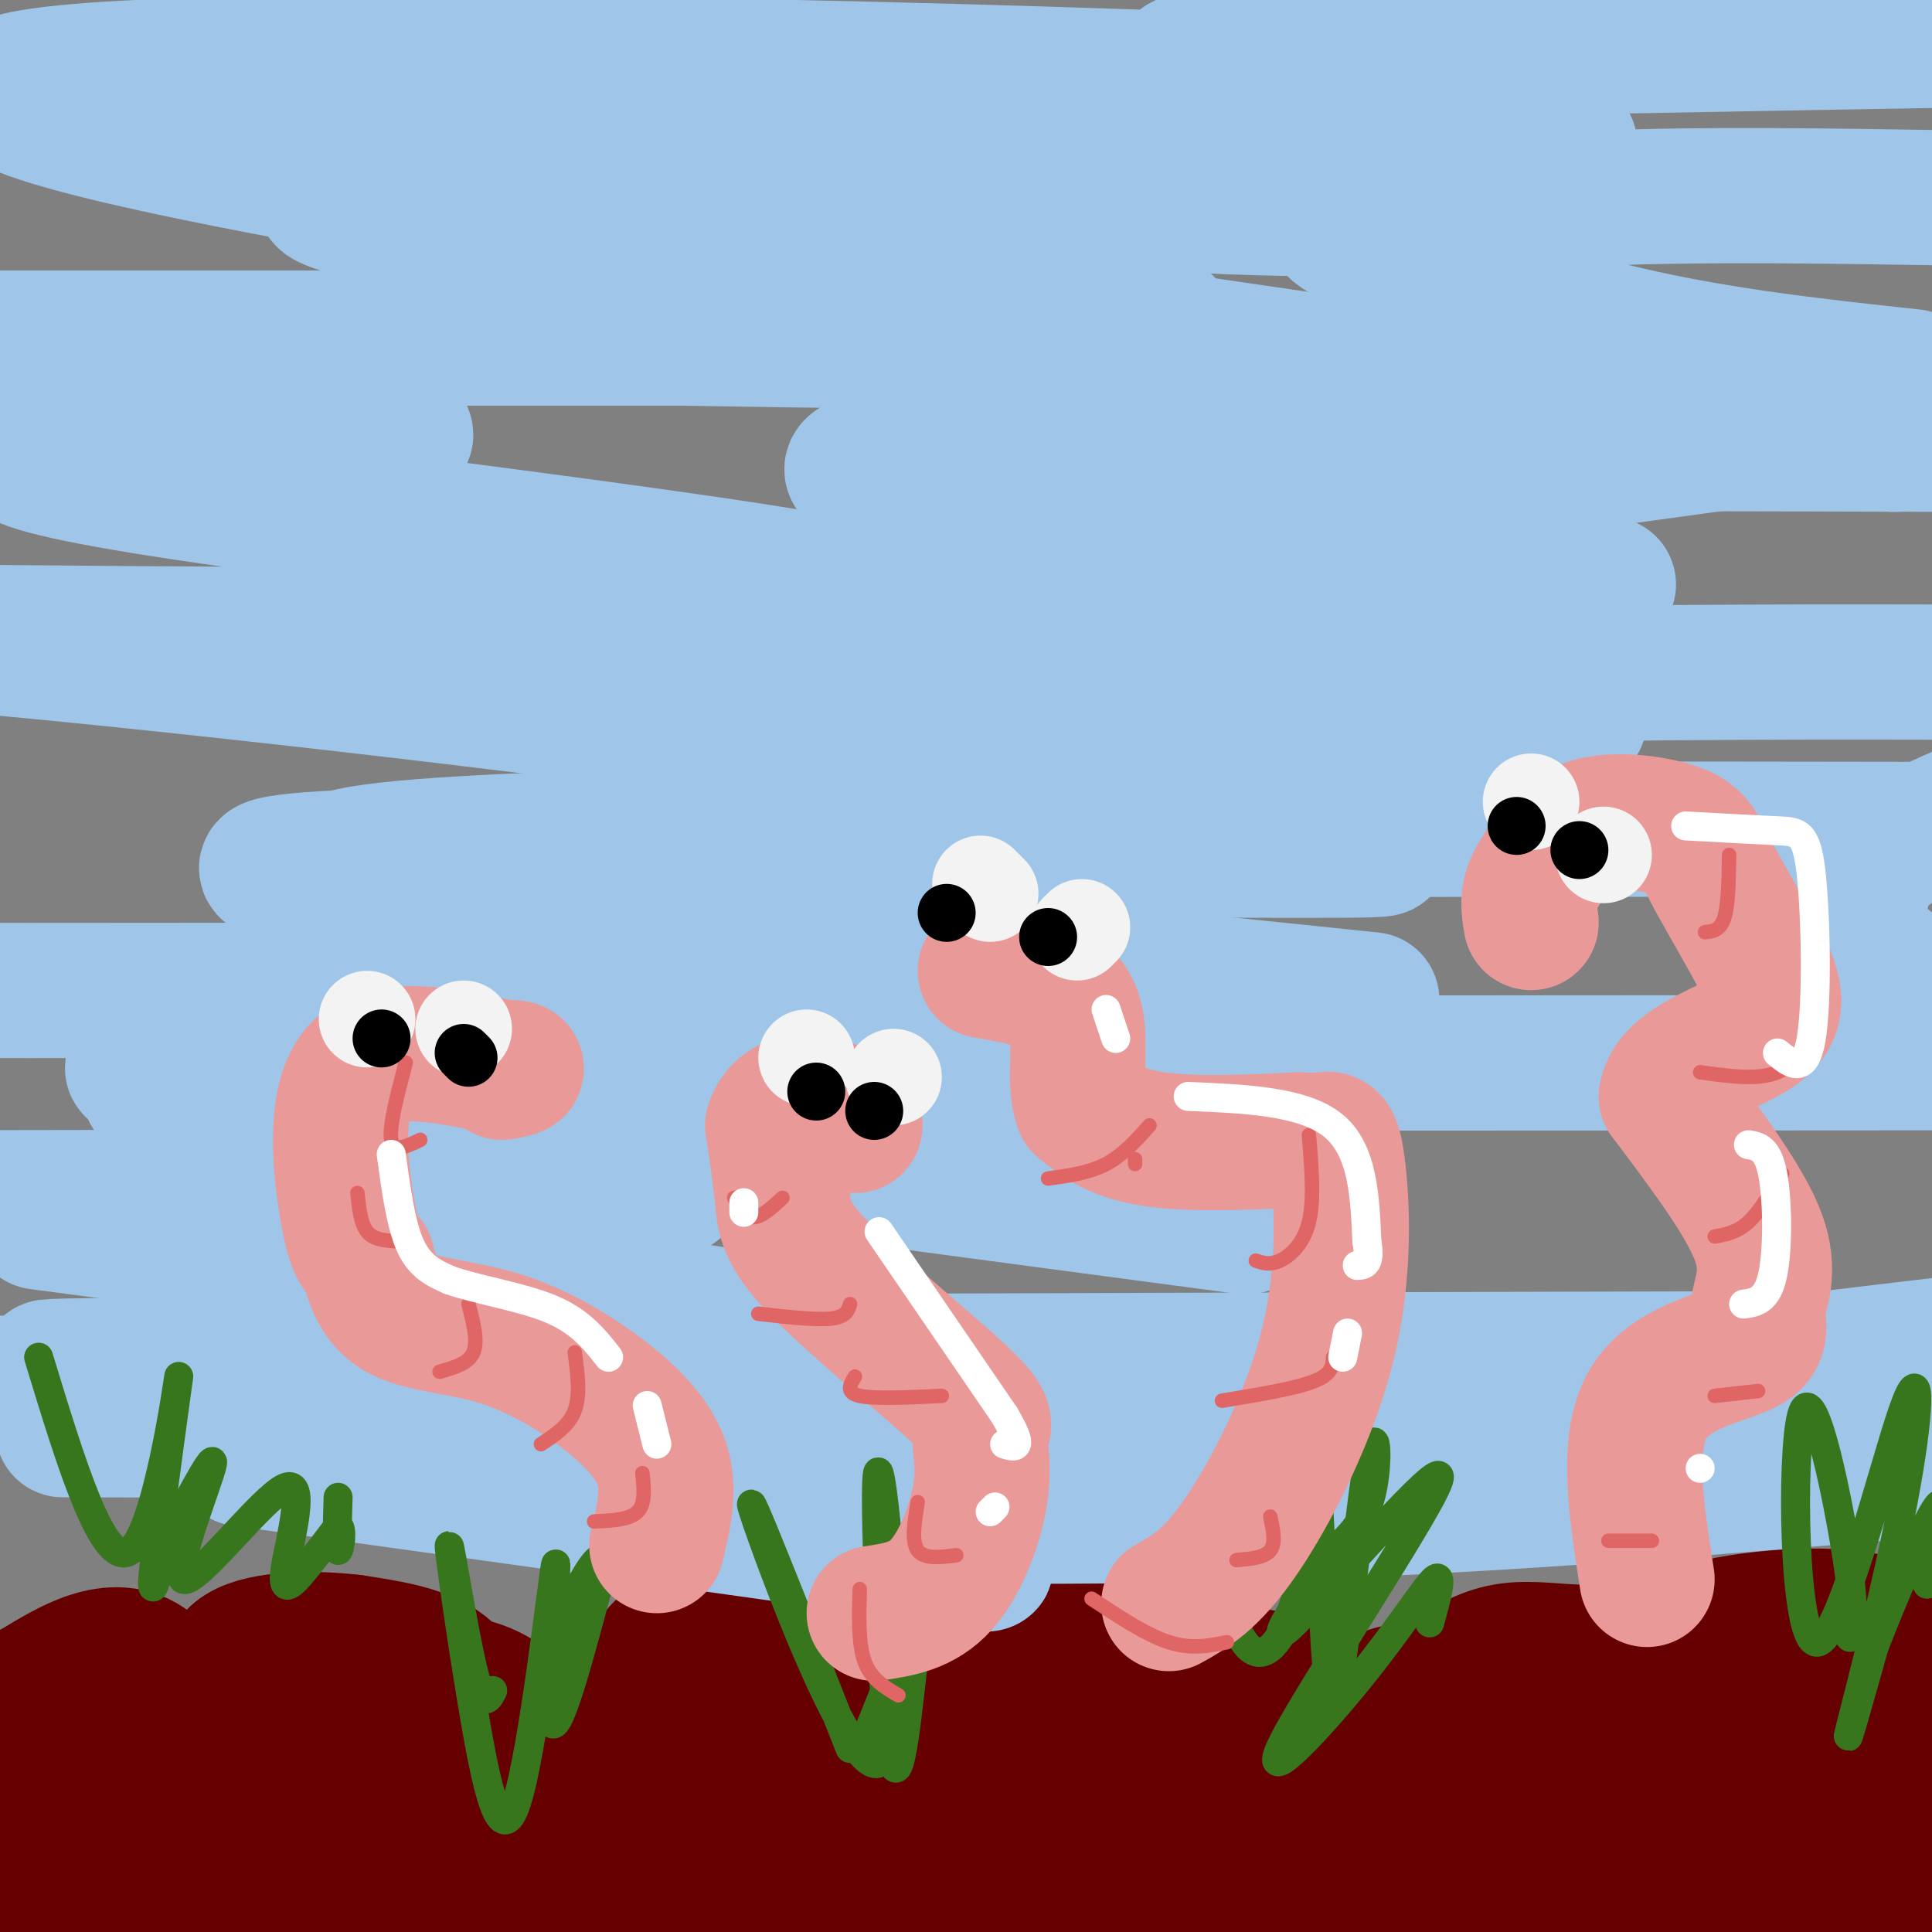 <svg viewBox='0 0 400 400' version='1.1' xmlns='http://www.w3.org/2000/svg' xmlns:xlink='http://www.w3.org/1999/xlink'><rect x="0" y="0" width="400" height="400" fill="#808080" stroke="none"/><g fill='none' stroke='rgb(102,0,0)' stroke-width='28' stroke-linecap='round' stroke-linejoin='round'><path d='M7,358c-2.210,-2.037 -4.420,-4.073 -5,-5c-0.580,-0.927 0.469,-0.743 6,-4c5.531,-3.257 15.543,-9.955 23,-4c7.457,5.955 12.358,24.565 15,34c2.642,9.435 3.026,9.697 7,7c3.974,-2.697 11.540,-8.352 26,-15c14.460,-6.648 35.816,-14.290 48,-15c12.184,-0.710 15.195,5.511 22,9c6.805,3.489 17.402,4.244 28,5'/><path d='M177,370c10.950,2.949 24.326,7.823 39,10c14.674,2.177 30.647,1.657 35,0c4.353,-1.657 -2.914,-4.451 10,-4c12.914,0.451 46.010,4.149 63,3c16.990,-1.149 17.874,-7.143 21,-10c3.126,-2.857 8.496,-2.577 19,0c10.504,2.577 26.144,7.451 34,8c7.856,0.549 7.928,-3.225 8,-7'/><path d='M403,374c0.000,0.000 -19.000,32.000 -19,32'/><path d='M363,405c-25.569,-6.447 -51.139,-12.893 -115,-16c-63.861,-3.107 -166.014,-2.874 -205,-4c-38.986,-1.126 -14.804,-3.611 -14,-5c0.804,-1.389 -21.770,-1.683 -29,-2c-7.230,-0.317 0.885,-0.659 9,-1'/><path d='M9,377c7.530,-3.091 21.855,-10.320 29,-15c7.145,-4.680 7.111,-6.811 3,-7c-4.111,-0.189 -12.299,1.565 -17,6c-4.701,4.435 -5.915,11.553 -11,13c-5.085,1.447 -14.043,-2.776 -23,-7'/><path d='M20,391c30.222,0.485 60.443,0.970 73,1c12.557,0.030 7.449,-0.394 8,-3c0.551,-2.606 6.762,-7.395 0,-10c-6.762,-2.605 -26.498,-3.026 -39,-2c-12.502,1.026 -17.771,3.499 -9,4c8.771,0.501 31.582,-0.969 43,-3c11.418,-2.031 11.445,-4.623 10,-5c-1.445,-0.377 -4.360,1.461 -3,4c1.360,2.539 6.994,5.780 8,8c1.006,2.220 -2.617,3.420 24,5c26.617,1.580 83.474,3.541 107,4c23.526,0.459 13.722,-0.583 10,-2c-3.722,-1.417 -1.361,-3.208 1,-5'/><path d='M253,387c-0.250,-1.785 -1.376,-3.746 -6,-5c-4.624,-1.254 -12.744,-1.800 -16,1c-3.256,2.800 -1.646,8.946 1,13c2.646,4.054 6.327,6.015 13,8c6.673,1.985 16.336,3.992 26,6'/><path d='M332,403c-0.067,-5.844 -0.133,-11.689 8,-14c8.133,-2.311 24.467,-1.089 37,-3c12.533,-1.911 21.267,-6.956 30,-12'/><path d='M404,344c-5.395,-3.910 -10.789,-7.821 -21,-9c-10.211,-1.179 -25.238,0.373 -36,4c-10.762,3.627 -17.258,9.330 -21,14c-3.742,4.670 -4.731,8.308 -3,10c1.731,1.692 6.183,1.440 9,1c2.817,-0.440 4.000,-1.067 5,-5c1.000,-3.933 1.818,-11.171 -1,-14c-2.818,-2.829 -9.271,-1.248 -13,1c-3.729,2.248 -4.735,5.162 -5,10c-0.265,4.838 0.211,11.600 0,15c-0.211,3.400 -1.108,3.437 4,4c5.108,0.563 16.221,1.652 23,1c6.779,-0.652 9.222,-3.043 11,-6c1.778,-2.957 2.889,-6.478 4,-10'/><path d='M360,360c7.136,-1.889 22.978,-1.613 30,-2c7.022,-0.387 5.226,-1.438 5,-3c-0.226,-1.562 1.118,-3.634 0,-6c-1.118,-2.366 -4.699,-5.025 -14,-7c-9.301,-1.975 -24.324,-3.265 -32,-3c-7.676,0.265 -8.006,2.086 -9,3c-0.994,0.914 -2.651,0.920 -4,6c-1.349,5.080 -2.390,15.235 -2,15c0.390,-0.235 2.212,-10.861 1,-16c-1.212,-5.139 -5.458,-4.791 -10,-5c-4.542,-0.209 -9.379,-0.976 -14,0c-4.621,0.976 -9.026,3.695 -13,7c-3.974,3.305 -7.518,7.198 -9,12c-1.482,4.802 -0.902,10.514 0,13c0.902,2.486 2.128,1.746 4,2c1.872,0.254 4.392,1.501 5,-2c0.608,-3.501 -0.696,-11.751 -2,-20'/><path d='M296,354c-0.896,-3.628 -2.136,-2.698 -4,-3c-1.864,-0.302 -4.352,-1.836 -6,2c-1.648,3.836 -2.456,13.043 -2,17c0.456,3.957 2.174,2.666 3,0c0.826,-2.666 0.759,-6.705 0,-10c-0.759,-3.295 -2.209,-5.845 -7,-8c-4.791,-2.155 -12.923,-3.916 -20,-5c-7.077,-1.084 -13.100,-1.492 -19,1c-5.900,2.492 -11.679,7.883 -15,12c-3.321,4.117 -4.185,6.960 -4,11c0.185,4.040 1.420,9.276 4,12c2.580,2.724 6.504,2.935 11,2c4.496,-0.935 9.564,-3.018 12,-8c2.436,-4.982 2.239,-12.865 0,-19c-2.239,-6.135 -6.520,-10.521 -12,-14c-5.480,-3.479 -12.157,-6.050 -20,-7c-7.843,-0.950 -16.850,-0.279 -24,0c-7.150,0.279 -12.442,0.168 -16,4c-3.558,3.832 -5.381,11.609 -5,15c0.381,3.391 2.966,2.398 4,1c1.034,-1.398 0.517,-3.199 0,-5'/><path d='M176,352c0.150,-1.743 0.526,-3.600 0,-6c-0.526,-2.400 -1.954,-5.343 -8,-7c-6.046,-1.657 -16.711,-2.027 -23,-1c-6.289,1.027 -8.202,3.452 -10,6c-1.798,2.548 -3.480,5.219 -4,9c-0.520,3.781 0.124,8.671 1,11c0.876,2.329 1.986,2.095 3,0c1.014,-2.095 1.934,-6.053 0,-8c-1.934,-1.947 -6.720,-1.885 -8,0c-1.280,1.885 0.947,5.591 4,8c3.053,2.409 6.933,3.521 17,4c10.067,0.479 26.321,0.324 33,-1c6.679,-1.324 3.782,-3.819 1,-6c-2.782,-2.181 -5.450,-4.049 -8,-2c-2.550,2.049 -4.982,8.013 2,11c6.982,2.987 23.380,2.996 28,1c4.620,-1.996 -2.537,-5.999 -10,-8c-7.463,-2.001 -15.231,-2.001 -23,-2'/><path d='M171,361c-0.676,-0.454 9.133,-0.589 14,-3c4.867,-2.411 4.792,-7.099 -8,-1c-12.792,6.099 -38.300,22.984 -51,23c-12.700,0.016 -12.593,-16.838 -19,-25c-6.407,-8.162 -19.330,-7.632 -25,-5c-5.670,2.632 -4.087,7.365 0,9c4.087,1.635 10.677,0.171 13,-3c2.323,-3.171 0.378,-8.049 -4,-11c-4.378,-2.951 -11.189,-3.976 -18,-5'/><path d='M73,340c-7.831,-0.955 -18.408,-0.841 -23,2c-4.592,2.841 -3.199,8.409 -2,12c1.199,3.591 2.203,5.205 9,7c6.797,1.795 19.387,3.772 25,2c5.613,-1.772 4.250,-7.292 -1,-10c-5.250,-2.708 -14.388,-2.605 -19,-2c-4.612,0.605 -4.698,1.710 -5,6c-0.302,4.290 -0.818,11.764 0,14c0.818,2.236 2.971,-0.767 2,-3c-0.971,-2.233 -5.067,-3.694 -10,-4c-4.933,-0.306 -10.703,0.545 -13,3c-2.297,2.455 -1.121,6.514 4,9c5.121,2.486 14.186,3.400 19,3c4.814,-0.400 5.375,-2.114 1,-3c-4.375,-0.886 -13.688,-0.943 -23,-1'/><path d='M37,375c-5.893,-0.619 -9.125,-1.667 -8,0c1.125,1.667 6.607,6.048 1,10c-5.607,3.952 -22.304,7.476 -39,11'/><path d='M6,398c111.978,-15.511 223.956,-31.022 240,-37c16.044,-5.978 -63.844,-2.422 -95,-1c-31.156,1.422 -13.578,0.711 4,0'/><path d='M155,360c13.000,-3.333 43.500,-11.667 74,-20'/></g>
<g fill='none' stroke='rgb(159,197,232)' stroke-width='28' stroke-linecap='round' stroke-linejoin='round'><path d='M13,296c0.000,0.000 395.000,1.000 395,1'/><path d='M401,304c-43.607,3.732 -87.214,7.464 -132,9c-44.786,1.536 -90.753,0.875 -111,0c-20.247,-0.875 -14.776,-1.964 30,-7c44.776,-5.036 128.858,-14.020 181,-18c52.142,-3.980 72.346,-2.956 -32,-3c-104.346,-0.044 -333.242,-1.155 -327,-2c6.242,-0.845 247.621,-1.422 489,-2'/><path d='M258,254c-87.956,-11.689 -175.911,-23.378 -212,-29c-36.089,-5.622 -20.311,-5.178 54,-5c74.311,0.178 207.156,0.089 340,0'/><path d='M284,207c-101.444,-10.511 -202.889,-21.022 -214,-27c-11.111,-5.978 68.111,-7.422 154,-8c85.889,-0.578 178.444,-0.289 271,0'/><path d='M333,172c-85.578,-7.644 -171.156,-15.289 -177,-21c-5.844,-5.711 68.044,-9.489 139,-11c70.956,-1.511 138.978,-0.756 207,0'/><path d='M333,121c-39.600,-4.511 -79.200,-9.022 -113,-14c-33.800,-4.978 -61.800,-10.422 -29,-13c32.800,-2.578 126.400,-2.289 220,-2'/><path d='M392,92c-119.517,-17.142 -239.034,-34.284 -290,-43c-50.966,-8.716 -33.382,-9.007 -26,-10c7.382,-0.993 4.560,-2.688 44,-3c39.440,-0.312 121.142,0.759 158,2c36.858,1.241 28.874,2.651 16,4c-12.874,1.349 -30.636,2.637 -94,-3c-63.364,-5.637 -172.328,-18.198 -137,-22c35.328,-3.802 214.949,1.154 197,0c-17.949,-1.154 -233.467,-8.417 -258,0c-24.533,8.417 141.919,32.514 205,43c63.081,10.486 22.791,7.362 9,7c-13.791,-0.362 -1.083,2.040 -9,3c-7.917,0.960 -36.458,0.480 -65,0'/><path d='M142,70c-36.500,0.000 -95.250,0.000 -154,0'/><path d='M12,78c36.017,5.098 72.034,10.196 72,12c-0.034,1.804 -36.120,0.314 -60,1c-23.880,0.686 -35.555,3.549 14,11c49.555,7.451 160.339,19.489 153,25c-7.339,5.511 -132.800,4.496 -188,4c-55.200,-0.496 -40.138,-0.474 6,4c46.138,4.474 123.351,13.400 173,21c49.649,7.600 71.735,13.873 89,17c17.265,3.127 29.710,3.106 -19,3c-48.710,-0.106 -158.576,-0.298 -188,2c-29.424,2.298 21.593,7.085 55,10c33.407,2.915 49.203,3.957 65,5'/><path d='M184,193c32.911,2.911 82.689,7.689 39,10c-43.689,2.311 -180.844,2.156 -318,2'/><path d='M31,226c34.060,4.083 68.119,8.167 83,11c14.881,2.833 10.583,4.417 16,6c5.417,1.583 20.548,3.167 -2,4c-22.548,0.833 -82.774,0.917 -143,1'/><path d='M8,253c58.440,7.696 116.881,15.393 146,20c29.119,4.607 28.917,6.125 19,8c-9.917,1.875 -29.548,4.107 -70,5c-40.452,0.893 -101.726,0.446 -163,0'/><path d='M50,302c60.394,8.395 120.788,16.790 143,20c22.212,3.210 6.242,1.236 -3,1c-9.242,-0.236 -11.756,1.267 -11,0c0.756,-1.267 4.780,-5.303 24,-11c19.220,-5.697 53.634,-13.056 90,-19c36.366,-5.944 74.683,-10.472 113,-15'/><path d='M401,207c-6.190,-4.405 -12.381,-8.810 -15,-12c-2.619,-3.190 -1.667,-5.167 -1,-8c0.667,-2.833 1.048,-6.524 5,-10c3.952,-3.476 11.476,-6.738 19,-10'/><path d='M327,149c-34.869,-5.220 -69.738,-10.440 -91,-15c-21.262,-4.560 -28.917,-8.458 -39,-11c-10.083,-2.542 -22.595,-3.726 13,-10c35.595,-6.274 119.298,-17.637 203,-29'/><path d='M396,78c-21.372,-2.308 -42.743,-4.616 -64,-10c-21.257,-5.384 -42.399,-13.845 -51,-18c-8.601,-4.155 -4.662,-4.003 5,-5c9.662,-0.997 25.046,-3.142 46,-4c20.954,-0.858 47.477,-0.429 74,0'/><path d='M325,30c-29.067,-5.422 -58.133,-10.844 -72,-14c-13.867,-3.156 -12.533,-4.044 18,-5c30.533,-0.956 90.267,-1.978 150,-3'/></g>
<g fill='none' stroke='rgb(56,118,29)' stroke-width='6' stroke-linecap='round' stroke-linejoin='round'><path d='M8,281c6.738,22.125 13.476,44.250 19,40c5.524,-4.250 9.833,-34.875 10,-36c0.167,-1.125 -3.810,27.250 -5,38c-1.190,10.750 0.405,3.875 2,-3'/><path d='M34,320c3.283,-6.152 10.490,-20.032 10,-17c-0.490,3.032 -8.678,22.975 -6,24c2.678,1.025 16.223,-16.870 21,-19c4.777,-2.130 0.786,11.503 0,17c-0.786,5.497 1.633,2.856 4,0c2.367,-2.856 4.684,-5.928 7,-9'/><path d='M70,316c1.089,0.200 0.311,5.200 0,5c-0.311,-0.200 -0.156,-5.600 0,-11'/><path d='M252,327c2.473,7.019 4.945,14.038 8,15c3.055,0.962 6.692,-4.133 9,-14c2.308,-9.867 3.287,-24.506 4,-16c0.713,8.506 1.160,40.156 3,39c1.840,-1.156 5.072,-35.119 7,-47c1.928,-11.881 2.551,-1.680 1,5c-1.551,6.680 -5.275,9.840 -9,13'/><path d='M275,322c-5.366,7.907 -14.279,21.174 -7,14c7.279,-7.174 30.752,-34.790 30,-30c-0.752,4.790 -25.727,41.985 -32,54c-6.273,12.015 6.157,-1.150 15,-12c8.843,-10.850 14.098,-19.386 16,-21c1.902,-1.614 0.451,3.693 -1,9'/><path d='M383,339c0.548,-3.144 1.096,-6.287 -1,-19c-2.096,-12.713 -6.837,-34.994 -9,-27c-2.163,7.994 -1.748,46.264 3,47c4.748,0.736 13.829,-36.060 18,-48c4.171,-11.940 3.431,0.978 0,19c-3.431,18.022 -9.552,41.149 -11,47c-1.448,5.851 1.776,-5.575 5,-17'/><path d='M388,341c3.756,-9.800 10.644,-25.800 13,-29c2.356,-3.200 0.178,6.400 -2,16'/><path d='M176,362c-11.405,-28.879 -22.810,-57.758 -20,-49c2.810,8.758 19.836,55.152 26,52c6.164,-3.152 1.467,-55.848 0,-60c-1.467,-4.152 0.295,40.242 2,55c1.705,14.758 3.352,-0.121 5,-15'/><path d='M189,345c6.036,-16.262 18.625,-49.417 16,-45c-2.625,4.417 -20.464,46.405 -25,58c-4.536,11.595 4.232,-7.202 13,-26'/><path d='M102,350c-1.027,2.003 -2.053,4.005 -4,-4c-1.947,-8.005 -4.814,-26.018 -5,-26c-0.186,0.018 2.309,18.065 5,34c2.691,15.935 5.577,29.756 9,19c3.423,-10.756 7.383,-46.088 8,-49c0.617,-2.912 -2.109,26.597 -1,32c1.109,5.403 6.055,-13.298 11,-32'/><path d='M125,324c0.511,-4.267 -3.711,1.067 -6,7c-2.289,5.933 -2.644,12.467 -3,19'/></g>
<g fill='none' stroke='rgb(234,153,153)' stroke-width='28' stroke-linecap='round' stroke-linejoin='round'><path d='M136,320c1.407,-5.797 2.813,-11.595 1,-17c-1.813,-5.405 -6.847,-10.418 -13,-15c-6.153,-4.582 -13.426,-8.734 -21,-11c-7.574,-2.266 -15.450,-2.648 -20,-5c-4.550,-2.352 -5.775,-6.676 -7,-11'/><path d='M76,261c-1.750,-2.250 -2.625,-2.375 -4,-10c-1.375,-7.625 -3.250,-22.750 2,-29c5.250,-6.250 17.625,-3.625 30,-1'/><path d='M104,221c5.000,0.000 2.500,0.500 0,1'/><path d='M242,332c4.378,-2.431 8.756,-4.861 15,-14c6.244,-9.139 14.354,-24.986 18,-40c3.646,-15.014 2.828,-29.196 2,-36c-0.828,-6.804 -1.665,-6.230 -3,-6c-1.335,0.230 -3.167,0.115 -5,0'/><path d='M269,236c-6.511,0.311 -20.289,1.089 -29,0c-8.711,-1.089 -12.356,-4.044 -16,-7'/><path d='M224,229c-2.133,-5.178 0.533,-14.622 -2,-20c-2.533,-5.378 -10.267,-6.689 -18,-8'/><path d='M341,327c-2.204,-14.026 -4.408,-28.051 0,-36c4.408,-7.949 15.429,-9.821 20,-12c4.571,-2.179 2.692,-4.663 3,-8c0.308,-3.337 2.802,-7.525 0,-15c-2.802,-7.475 -10.901,-18.238 -19,-29'/><path d='M345,227c1.214,-7.008 13.749,-10.030 19,-14c5.251,-3.970 3.219,-8.890 0,-15c-3.219,-6.110 -7.626,-13.411 -10,-18c-2.374,-4.589 -2.716,-6.466 -7,-8c-4.284,-1.534 -12.510,-2.724 -18,-1c-5.490,1.724 -8.245,6.362 -11,11'/><path d='M318,182c-2.000,3.333 -1.500,6.167 -1,9'/><path d='M181,334c4.985,-0.733 9.970,-1.466 14,-6c4.030,-4.534 7.106,-12.869 8,-19c0.894,-6.131 -0.393,-10.057 0,-12c0.393,-1.943 2.466,-1.902 -4,-8c-6.466,-6.098 -21.472,-18.334 -29,-26c-7.528,-7.666 -7.580,-10.762 -8,-15c-0.420,-4.238 -1.210,-9.619 -2,-15'/><path d='M160,233c1.067,-3.667 4.733,-5.333 8,-5c3.267,0.333 6.133,2.667 9,5'/></g>
<g fill='none' stroke='rgb(224,102,102)' stroke-width='3' stroke-linecap='round' stroke-linejoin='round'><path d='M84,220c-1.750,6.667 -3.500,13.333 -3,16c0.500,2.667 3.250,1.333 6,0'/><path d='M74,247c0.333,3.167 0.667,6.333 2,8c1.333,1.667 3.667,1.833 6,2'/><path d='M97,270c1.000,3.833 2.000,7.667 1,10c-1.000,2.333 -4.000,3.167 -7,4'/><path d='M119,280c0.583,4.417 1.167,8.833 0,12c-1.167,3.167 -4.083,5.083 -7,7'/><path d='M133,305c0.333,3.167 0.667,6.333 -1,8c-1.667,1.667 -5.333,1.833 -9,2'/><path d='M152,248c1.167,2.000 2.333,4.000 4,4c1.667,0.000 3.833,-2.000 6,-4'/><path d='M157,272c5.917,0.667 11.833,1.333 15,1c3.167,-0.333 3.583,-1.667 4,-3'/><path d='M177,285c-1.000,1.667 -2.000,3.333 1,4c3.000,0.667 10.000,0.333 17,0'/><path d='M190,311c-0.667,4.083 -1.333,8.167 0,10c1.333,1.833 4.667,1.417 8,1'/><path d='M178,329c-0.167,5.667 -0.333,11.333 1,15c1.333,3.667 4.167,5.333 7,7'/><path d='M235,240c0.000,0.000 0.000,1.000 0,1'/><path d='M271,235c0.556,6.711 1.111,13.422 0,18c-1.111,4.578 -3.889,7.022 -6,8c-2.111,0.978 -3.556,0.489 -5,0'/><path d='M276,281c-0.083,1.750 -0.167,3.500 -4,5c-3.833,1.500 -11.417,2.750 -19,4'/><path d='M263,314c0.583,2.750 1.167,5.500 0,7c-1.167,1.500 -4.083,1.750 -7,2'/><path d='M254,340c-3.667,0.750 -7.333,1.500 -12,0c-4.667,-1.500 -10.333,-5.250 -16,-9'/><path d='M238,233c-2.750,3.083 -5.500,6.167 -9,8c-3.500,1.833 -7.750,2.417 -12,3'/><path d='M358,177c-0.083,5.167 -0.167,10.333 -1,13c-0.833,2.667 -2.417,2.833 -4,3'/><path d='M376,212c-2.000,4.167 -4.000,8.333 -8,10c-4.000,1.667 -10.000,0.833 -16,0'/><path d='M369,243c-2.333,3.917 -4.667,7.833 -7,10c-2.333,2.167 -4.667,2.583 -7,3'/><path d='M364,288c0.000,0.000 -9.000,1.000 -9,1'/><path d='M342,319c0.000,0.000 -9.000,0.000 -9,0'/></g>
<g fill='none' stroke='rgb(243,243,243)' stroke-width='20' stroke-linecap='round' stroke-linejoin='round'><path d='M96,213c0.000,0.000 0.000,0.000 0,0'/><path d='M76,211c0.000,0.000 0.000,0.000 0,0'/><path d='M185,223c0.000,0.000 0.000,0.000 0,0'/><path d='M167,219c0.000,0.000 0.000,0.000 0,0'/><path d='M203,183c0.000,0.000 2.000,2.000 2,2'/><path d='M224,192c0.000,0.000 -1.000,1.000 -1,1'/><path d='M317,166c0.000,0.000 0.000,0.000 0,0'/><path d='M332,177c0.000,0.000 0.000,0.000 0,0'/></g>
<g fill='none' stroke='rgb(0,0,0)' stroke-width='12' stroke-linecap='round' stroke-linejoin='round'><path d='M79,215c0.000,0.000 0.000,0.000 0,0'/><path d='M97,219c0.000,0.000 -1.000,-1.000 -1,-1'/><path d='M169,226c0.000,0.000 0.000,0.000 0,0'/><path d='M181,230c0.000,0.000 0.000,0.000 0,0'/><path d='M196,189c0.000,0.000 0.000,0.000 0,0'/><path d='M217,194c0.000,0.000 0.000,0.000 0,0'/><path d='M314,171c0.000,0.000 0.000,0.000 0,0'/><path d='M327,176c0.000,0.000 0.000,0.000 0,0'/></g>
<g fill='none' stroke='rgb(255,255,255)' stroke-width='6' stroke-linecap='round' stroke-linejoin='round'><path d='M81,239c1.000,7.333 2.000,14.667 4,19c2.000,4.333 5.000,5.667 8,7'/><path d='M93,265c5.378,1.978 14.822,3.422 21,6c6.178,2.578 9.089,6.289 12,10'/><path d='M134,291c0.000,0.000 2.000,8.000 2,8'/><path d='M154,249c0.000,0.000 0.000,2.000 0,2'/><path d='M182,255c0.000,0.000 26.000,38.000 26,38'/><path d='M208,293c4.333,7.333 2.167,6.667 0,6'/><path d='M206,312c0.000,0.000 -1.000,1.000 -1,1'/><path d='M229,209c0.000,0.000 2.000,6.000 2,6'/><path d='M246,227c11.917,0.500 23.833,1.000 30,6c6.167,5.000 6.583,14.500 7,24'/><path d='M283,257c0.833,4.833 -0.583,4.917 -2,5'/><path d='M279,276c0.000,0.000 -1.000,5.000 -1,5'/><path d='M349,171c7.280,0.399 14.560,0.798 19,1c4.440,0.202 6.042,0.208 7,9c0.958,8.792 1.274,26.369 0,34c-1.274,7.631 -4.137,5.315 -7,3'/><path d='M362,237c1.978,0.333 3.956,0.667 5,6c1.044,5.333 1.156,15.667 0,21c-1.156,5.333 -3.578,5.667 -6,6'/><path d='M352,304c0.000,0.000 0.000,0.000 0,0'/></g>
</svg>